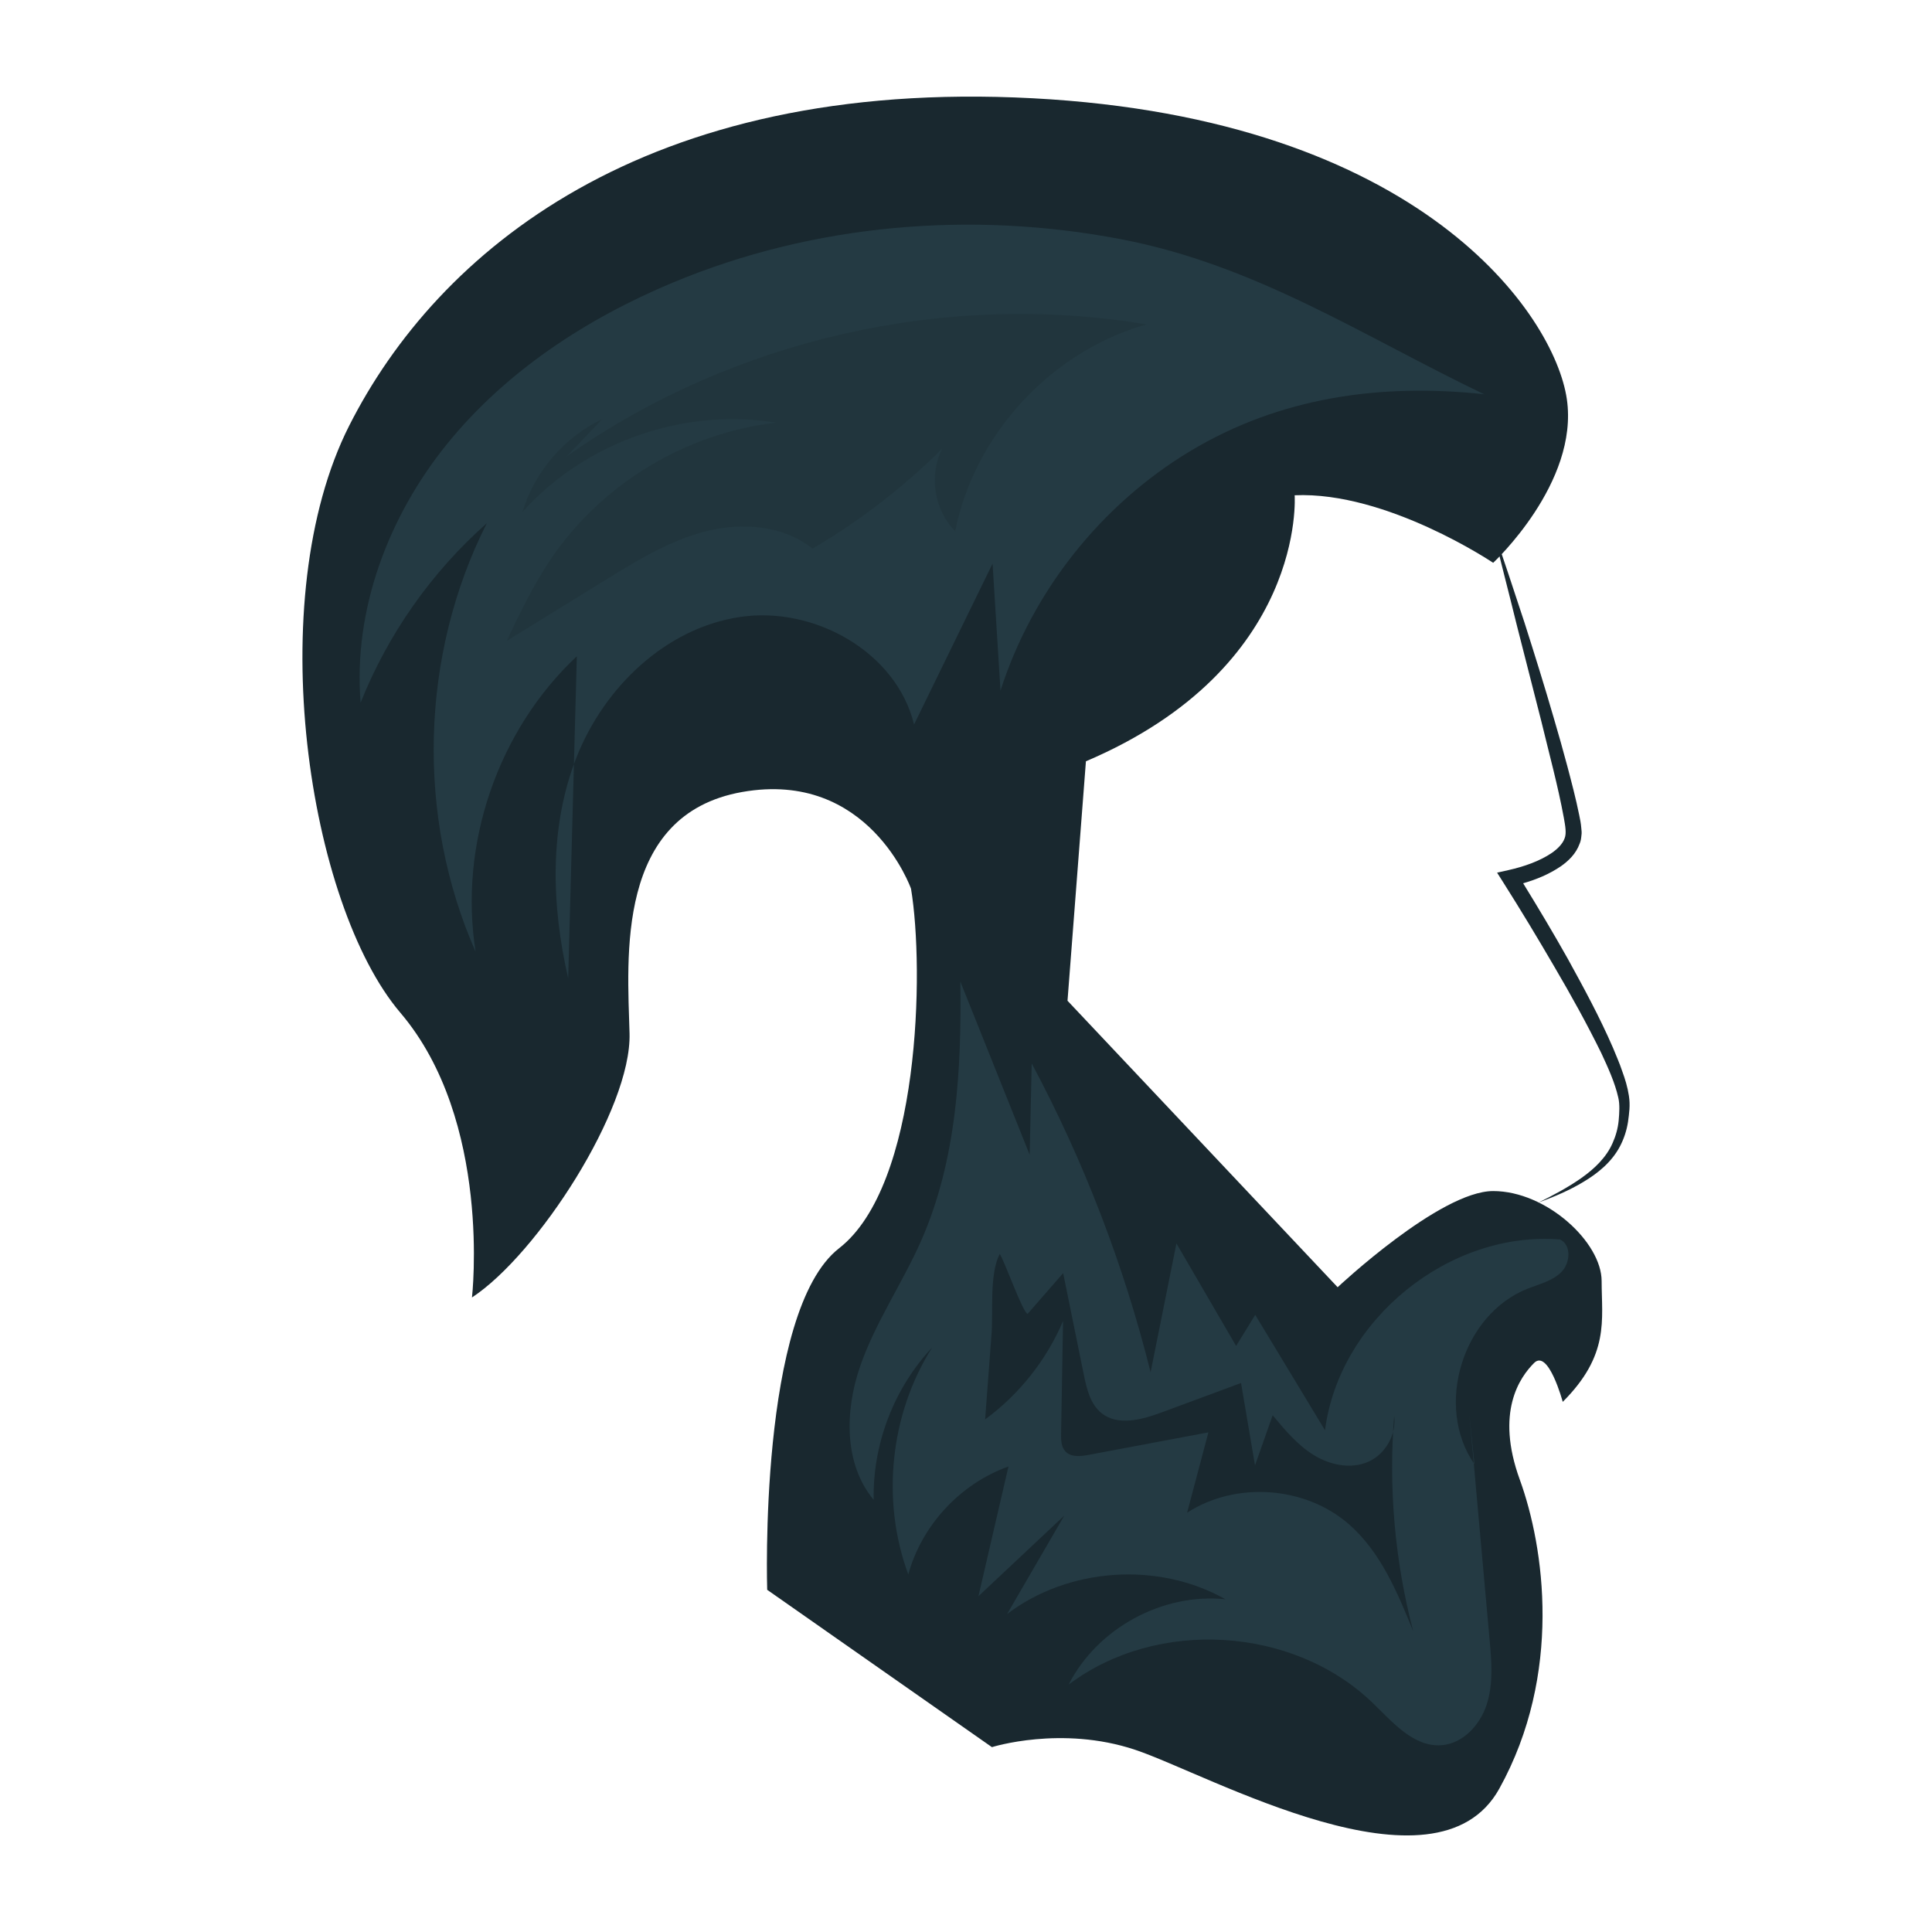 <svg enable-background="new 0 0 100 100" height="512" viewBox="0 0 100 100" width="512" xmlns="http://www.w3.org/2000/svg"><path d="m51.341 90.431-11.631-8.142s-.465-14.423 3.722-17.68c4.187-3.257 4.42-14.423 3.722-18.61 0 0-2.175-6.17-8.743-5.005-6.567 1.165-5.932 8.58-5.826 12.499s-4.767 11.44-8.156 13.664c0 0 1.059-9.141-3.707-14.739s-7.203-21.381-2.648-30.384 15.253-18.007 35.379-16.948 27.011 11.228 27.646 15.571c.636 4.343-3.813 8.474-3.813 8.474s-5.508-3.707-10.275-3.496c0 0 .636 8.898-10.804 13.77l-.953 12.393 13.982 14.829s5.296-4.978 8.05-4.978c2.754 0 5.614 2.648 5.614 4.661 0 2.013.424 3.813-2.013 6.25 0 0-.741-2.754-1.483-2.013-.741.741-2.013 2.542-.741 6.038 1.271 3.496 2.224 10.063-1.059 15.995-3.284 5.932-15.041-.741-18.855-2.013-3.813-1.271-7.408-.135-7.408-.135z" fill="#19282f"/><path d="m84.312 56.721c-.07-.459-.2-.879-.35-1.287-.137-.417-.317-.807-.478-1.209-.687-1.582-1.504-3.088-2.329-4.587-.743-1.325-1.521-2.625-2.317-3.919.681-.197 1.333-.461 1.955-.882.385-.273.777-.637.97-1.171.057-.129.078-.268.09-.411.025-.148.008-.267-.005-.388-.019-.254-.064-.469-.109-.683-.175-.866-.396-1.696-.616-2.532-.221-.834-.458-1.663-.7-2.489-.48-1.654-.993-3.298-1.516-4.938-.544-1.634-1.066-3.274-1.65-4.894.398 1.676.84 3.338 1.248 5.01l1.275 4.997c.402 1.665.86 3.336 1.164 4.993.075.424.145.799.041 1.059-.1.282-.357.546-.67.761-.631.428-1.449.708-2.223.882l-.603.136.325.513c.907 1.431 1.786 2.89 2.639 4.356.859 1.464 1.683 2.949 2.426 4.463.352.757.71 1.54.882 2.307.087.356.055.799.021 1.194-.04.405-.149.794-.313 1.16-.321.74-.94 1.335-1.625 1.817-.689.485-1.445.884-2.209 1.263.8-.295 1.593-.624 2.332-1.073.735-.44 1.447-1.015 1.875-1.821.212-.397.354-.835.423-1.275.06-.448.124-.865.047-1.35z" fill="#19282f"/><path d="m34.825 14.626c-4.456 1.863-8.629 4.585-11.671 8.336s-4.878 8.595-4.49 13.41c1.415-3.548 3.672-6.758 6.533-9.29-3.449 6.821-3.667 15.191-.578 22.182-.883-5.539 1.144-11.46 5.237-15.295-.149 5.555-.298 11.111-.447 16.666-.873-3.781-.99-7.848.439-11.455s4.6-6.661 8.437-7.243c3.836-.583 8.106 1.793 9.027 5.563 1.354-2.776 2.709-5.552 4.063-8.328.137 2.192.274 4.384.41 6.577 1.643-5.132 5.202-9.625 9.821-12.4 4.663-2.802 9.878-3.516 15.208-2.944-6.258-3.003-11.784-6.683-18.797-8.025-7.731-1.48-15.909-.797-23.19 2.247z" fill="#467082" opacity=".25"/><path d="m29.343 23.613c8.599-6.058 19.623-8.564 29.997-6.821-4.923 1.386-8.902 5.689-9.898 10.705-1.088-1.089-1.376-2.895-.679-4.267-2.006 1.996-4.265 3.737-6.707 5.168-1.504-1.204-3.634-1.372-5.502-.903s-3.541 1.494-5.181 2.506c-.326.201-.653.403-.979.604-.232.143-.464.286-.696.429-1.159.715-2.319 1.43-3.478 2.145.692-1.45 1.388-2.906 2.287-4.238 2.622-3.886 6.999-6.537 11.657-7.061-4.776-.794-9.904 1.014-13.127 4.627.628-2.088 2.171-3.883 4.14-4.818" fill="#19282f" opacity=".25"/><path d="m76.056 73.23c.348 3.878.697 7.756 1.045 11.634.101 1.12.198 2.276-.144 3.347-.342 1.071-1.24 2.048-2.362 2.122-1.425.094-2.503-1.181-3.528-2.174-4.115-3.986-11.185-4.418-15.755-.964 1.485-2.918 4.859-4.754 8.116-4.418-3.481-1.963-8.115-1.65-11.3.764.986-1.698 1.973-3.396 2.959-5.094-1.481 1.391-2.962 2.782-4.443 4.173.518-2.238 1.036-4.476 1.554-6.714-2.488.885-4.487 3.039-5.185 5.586-1.415-3.823-.946-8.294 1.231-11.741-1.973 2.105-3.082 4.996-3.022 7.88-1.549-1.856-1.493-4.612-.706-6.897s2.19-4.306 3.165-6.518c1.838-4.17 2.091-8.853 2.026-13.409 1.196 2.988 2.393 5.976 3.589 8.963.035-1.576.07-3.152.105-4.728 2.695 5.049 4.767 10.43 6.154 15.983.446-2.222.891-4.444 1.337-6.665 1.03 1.769 2.059 3.538 3.089 5.307.33-.537.659-1.074.989-1.611 1.204 1.992 2.408 3.983 3.612 5.975.73-5.72 6.422-10.338 12.169-9.875.592.282.531 1.213.07 1.68-.46.467-1.137.625-1.748.865-3.384 1.332-4.831 6.095-2.759 9.084" fill="#467082" opacity=".25"/><path d="m50.99 73.468c1.766-1.296 3.175-3.074 4.033-5.09-.034 1.942-.067 3.885-.101 5.827-.006.324.002.682.222.919.29.312.789.258 1.207.179 2.065-.388 4.131-.776 6.196-1.164-.368 1.386-.735 2.773-1.103 4.159 2.517-1.633 6.104-1.381 8.367.589 1.643 1.43 2.517 3.526 3.336 5.544-.95-3.629-1.284-7.418-.985-11.157.127.964-.438 1.979-1.324 2.379-.904.409-1.993.181-2.837-.339-.844-.52-1.494-1.297-2.128-2.06-.305.865-.609 1.729-.914 2.594-.241-1.421-.482-2.843-.723-4.264-1.362.504-2.723 1.009-4.085 1.513-1.025.38-2.271.73-3.129.052-.588-.465-.775-1.262-.924-1.996-.356-1.752-.713-3.505-1.069-5.257-.612.702-1.225 1.404-1.837 2.107-.235 0-1.217-2.794-1.447-3.097-.54 1.047-.334 2.96-.424 4.156-.11 1.468-.221 2.937-.331 4.405z" fill="#19282f"/></svg>